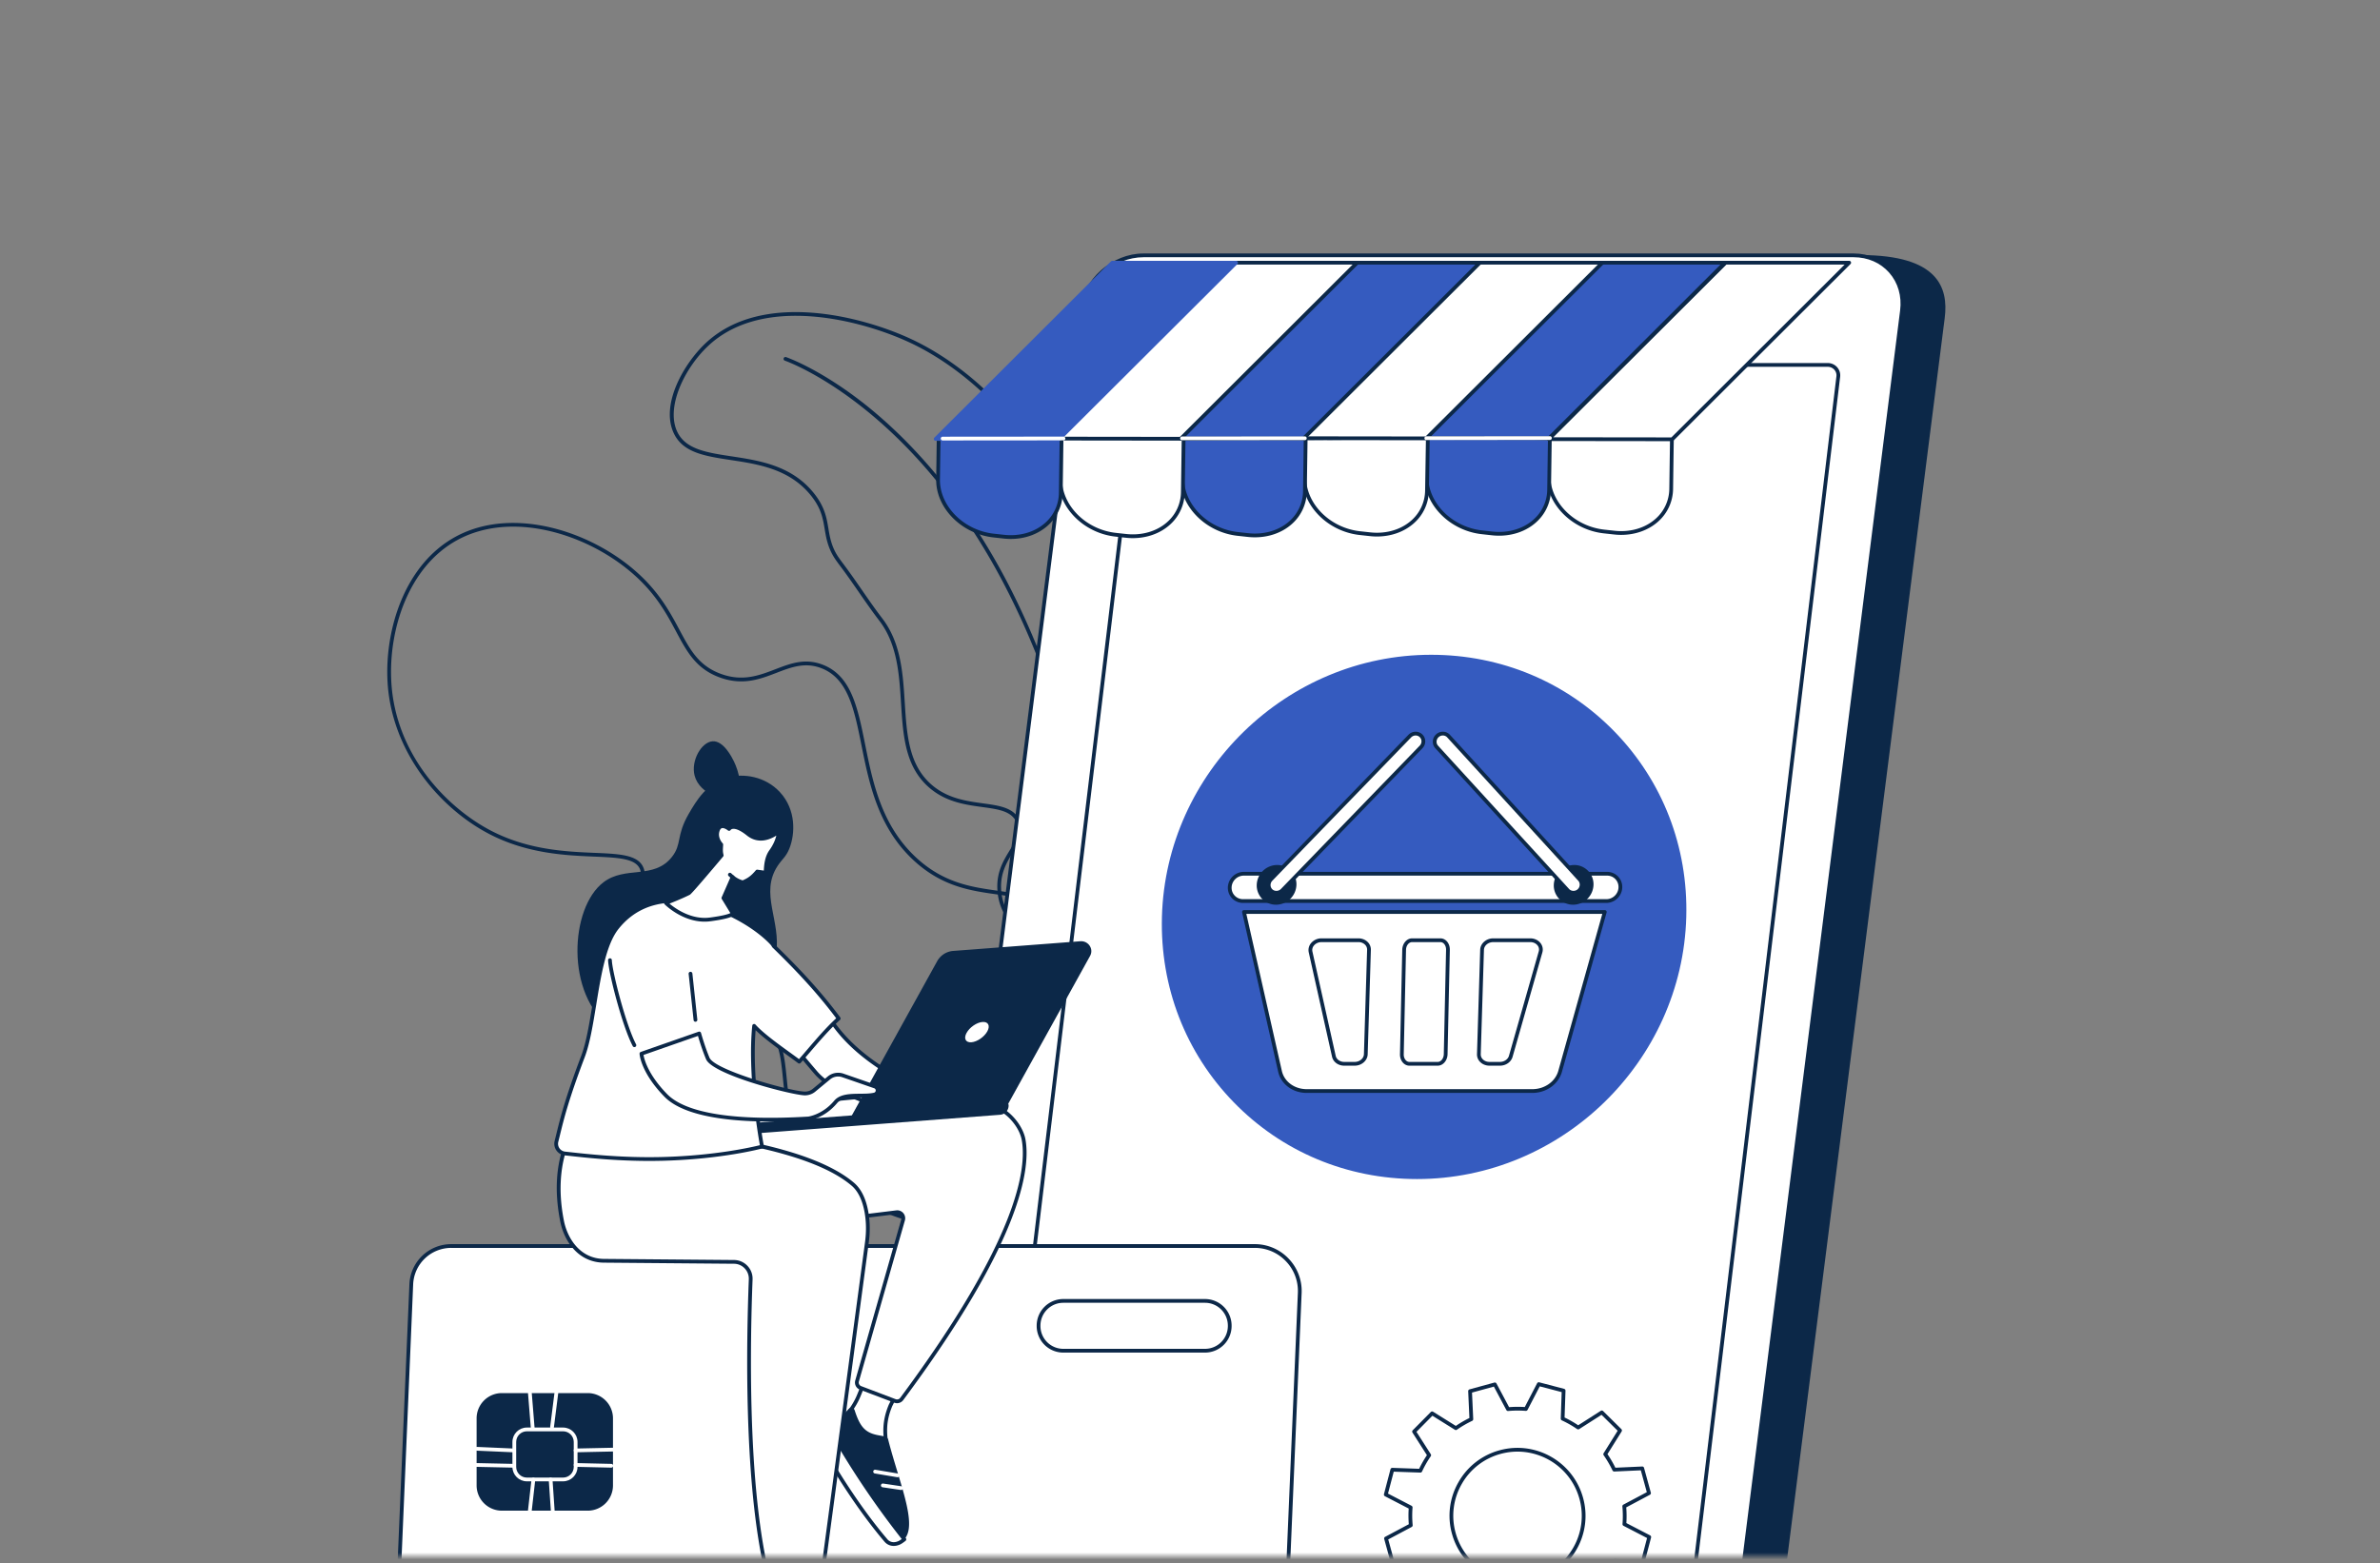 <svg width="338" height="222" fill="none" xmlns="http://www.w3.org/2000/svg"><rect width="100%" height="100%" fill="#808080" stroke="none"/><mask id="a" style="mask-type:alpha" maskUnits="userSpaceOnUse" x="0" y="0" width="338" height="222"><rect x=".5" y=".5" width="336.47" height="220.033" rx="9.5" fill="#F0F4F8" stroke="#D6E3F0"/></mask><g mask="url(#a)"><path d="M113.009 44.854c-4.564 0-9.037 1.114-12.386 4.23-3.447 3.208-6.116 8.82-4.417 12.291 1.201 2.457 4.193 2.91 7.657 3.436 3.971.601 8.471 1.284 11.635 5.129 1.62 1.969 1.888 3.567 2.147 5.112.146.872.297 1.774.7 2.74.382.914.802 1.474 1.438 2.321l.107.143c.868 1.16 1.705 2.369 2.515 3.539.926 1.338 1.883 2.72 2.888 4.03 2.664 3.472 2.937 7.8 3.2 11.986.284 4.511.552 8.772 3.756 11.596 2.264 1.995 4.958 2.366 7.334 2.694 2.435.335 4.537.624 5.333 2.629.626 1.58-.136 2.818-1.019 4.25-.848 1.378-1.812 2.94-1.726 5.192.128 3.292 2.087 5.311 4.799 8.104 1.864 1.918 3.975 4.092 6.15 7.27 2.759 4.03 4.26 7.998 5.332 11.43 4.526-13.244 6.812-24.107 6.794-32.297-.013-6.536-1.506-11.529-4.437-14.84-.232-.262-.509-.556-.83-.897-1.717-1.82-4.592-4.867-6.67-9.75-2.116-4.972-2.076-8.6-2.034-12.441.02-1.88.04-3.822-.218-5.935-1.599-13.084-12.441-23.766-21.839-28.156-3.964-1.852-10.166-3.806-16.209-3.806zm45.427 109.252h-.005a.266.266 0 01-.25-.189c-1.076-3.567-2.57-7.788-5.501-12.07-2.149-3.139-4.245-5.297-6.093-7.199-2.794-2.878-4.814-4.958-4.948-8.456-.093-2.413.915-4.049 1.804-5.491.84-1.365 1.505-2.442.976-3.774-.68-1.716-2.546-1.973-4.909-2.298-2.451-.337-5.229-.719-7.614-2.821-3.37-2.97-3.644-7.338-3.936-11.963-.258-4.106-.525-8.352-3.091-11.695-1.012-1.32-1.974-2.709-2.903-4.052-.807-1.165-1.641-2.37-2.503-3.522l-.107-.142c-.636-.847-1.096-1.46-1.504-2.438-.426-1.02-.582-1.953-.734-2.857-.258-1.543-.503-3.001-2.033-4.86-3.033-3.687-7.426-4.353-11.302-4.94-3.612-.549-6.732-1.021-8.057-3.729-2.017-4.123 1.436-10.035 4.533-12.915 7.992-7.437 22.106-3.826 29.185-.519 9.527 4.45 20.519 15.29 22.144 28.576.261 2.147.241 4.108.219 6.005-.04 3.783-.079 7.357 1.994 12.225 2.04 4.796 4.874 7.799 6.566 9.594.324.344.604.64.841.909 3.021 3.41 4.559 8.522 4.572 15.193.018 8.41-2.367 19.596-7.092 33.248a.265.265 0 01-.252.18z" fill="#0C2848"/><path d="M158.523 151.12a.266.266 0 01-.267-.265c-.225-24.799-6.333-50.648-16.339-69.149-13.215-24.433-30.283-30.422-30.454-30.48a.267.267 0 11.171-.506c.043.015 4.406 1.517 10.346 6.04 5.471 4.168 13.453 11.835 20.406 24.692 4.528 8.37 8.427 18.722 11.275 29.936a166.517 166.517 0 015.129 39.462.267.267 0 01-.265.27h-.002z" fill="#0C2848"/><path d="M106.518 144.998c.699 0 1.391.151 2.092.527 2.488 1.329 2.783 4.295 3.125 7.727.258 2.594.55 5.535 1.83 8.326 3.114 6.79 11.588 11.338 25.187 13.52 12.877-23.41 16.513-38.492 10.81-44.828-2.166-2.406-4.922-2.798-8.111-3.252-3.57-.506-7.615-1.081-11.612-4.74-5.139-4.704-6.395-10.95-7.503-16.46-1.019-5.066-1.899-9.442-5.677-10.907-2.327-.903-4.292-.149-6.373.65-2.366.91-4.813 1.85-8.088.652-3.356-1.227-4.66-3.67-6.17-6.497-1.17-2.188-2.494-4.669-5.02-7.177-6.396-6.353-17.885-10.277-26.039-5.845-7.033 3.82-9.789 12.84-9.4 20.082.564 10.466 7.944 17.946 14.093 21.172 5.306 2.784 10.749 3.014 14.723 3.183 3.686.156 6.35.269 7.041 2.233.622 1.768-.938 3.438-2.744 5.373-2.142 2.293-4.57 4.893-4.328 8.431.293 4.298 4.712 8.95 9.65 10.158 3.377.827 6.03-.245 8.37-1.189 1.477-.597 2.822-1.139 4.144-1.139zm32.377 30.66a.206.206 0 01-.042-.004c-13.895-2.199-22.566-6.86-25.773-13.854-1.317-2.871-1.614-5.859-1.877-8.496-.339-3.415-.608-6.112-2.844-7.309-1.81-.967-3.652-.224-5.785.637-2.415.975-5.152 2.079-8.697 1.212-5.232-1.28-9.743-6.052-10.056-10.64-.257-3.768 2.365-6.576 4.471-8.832 1.688-1.807 3.145-3.368 2.63-4.831-.57-1.623-3.083-1.729-6.56-1.877-4.024-.17-9.536-.404-14.948-3.244-3.69-1.935-7.115-4.954-9.644-8.503-2.85-3.997-4.487-8.532-4.734-13.112-.398-7.41 2.44-16.648 9.678-20.58 8.373-4.55 20.135-.556 26.67 5.935 2.583 2.566 3.928 5.083 5.115 7.304 1.519 2.844 2.718 5.09 5.882 6.248 3.087 1.129 5.439.225 7.713-.648 2.18-.838 4.239-1.628 6.759-.65 4.05 1.57 4.957 6.078 6.007 11.3 1.091 5.43 2.329 11.583 7.34 16.171 3.874 3.547 7.833 4.109 11.326 4.605 3.156.449 6.137.873 8.433 3.423 2.613 2.904 3.375 7.545 2.264 13.796-1.4 7.879-5.805 18.582-13.094 31.811a.27.27 0 01-.234.138z" fill="#0C2848"/><path d="M242.495 248.523H141.657c-4.345 0-7.423-3.501-6.875-7.819l24.83-195.541c.547-4.319 4.514-7.82 8.859-7.82l95.776-1.114c10.993 0 12.485 4.615 11.936 8.934l-24.829 195.541c-.547 4.318-4.514 7.819-8.859 7.819z" fill="#0C2848"/><path d="M236.431 248.523H135.595c-4.346 0-7.424-3.518-6.876-7.858l24.83-196.54c.548-4.34 4.515-7.859 8.86-7.859h100.838c4.345 0 7.423 3.519 6.874 7.859l-24.829 196.54c-.548 4.34-4.515 7.858-8.861 7.858z" fill="#fff"/><path d="M162.403 36.534c-4.208 0-8.065 3.42-8.595 7.625l-24.83 196.539c-.256 2.032.295 3.938 1.554 5.366 1.247 1.413 3.043 2.192 5.057 2.192h100.836c4.209 0 8.066-3.42 8.596-7.625l24.829-196.54c.257-2.03-.295-3.937-1.554-5.365-1.247-1.413-3.042-2.192-5.055-2.192H162.403zm74.022 212.256H135.589c-2.17 0-4.108-.842-5.457-2.374-1.362-1.544-1.959-3.598-1.683-5.785l24.828-196.54c.564-4.46 4.658-8.09 9.126-8.09h100.838c2.169 0 4.106.842 5.456 2.373 1.362 1.544 1.96 3.598 1.684 5.785l-24.83 196.539c-.564 4.462-4.658 8.092-9.126 8.092z" fill="#0C2848"/><path d="M134.46 240.95l23.708-186.157c.126-.995 1.042-1.8 2.046-1.8h101.378c.502 0 1.852-.182 1.852-.182s-.201 1.485-.264 1.982L239.471 240.95c-.126.994-1.041 1.799-2.045 1.799H136.047c-1.003 0-1.714-.805-1.587-1.799z" fill="#fff"/><path d="M139.373 240.066l22.411-186.433c.119-.995.985-1.803 1.933-1.803h95.846a1.491 1.491 0 011.503 1.665 14.91 14.91 0 00-.018.138l-22.41 186.433c-.12.995-.985 1.802-1.933 1.802h-95.831c-.949 0-1.62-.807-1.501-1.802z" fill="#fff"/><path d="M201.246 167.464c-9.945 0-19.19-3.873-26.032-10.903-6.847-7.034-10.469-16.388-10.2-26.337C165.57 109.698 182.721 93 203.247 93c9.943 0 19.189 3.871 26.032 10.902 6.847 7.035 10.469 16.389 10.2 26.337-.557 20.526-17.707 37.225-38.233 37.225z" fill="#355BBF"/><path d="M163.718 52.098c-.816 0-1.565.703-1.669 1.567l-22.41 186.433c-.051.423.061.814.314 1.101.231.259.558.403.922.403h95.83c.816 0 1.565-.703 1.669-1.567l22.427-186.573a1.185 1.185 0 00-.297-.95 1.261 1.261 0 00-.939-.414h-95.847zm72.987 190.037h-95.83a1.74 1.74 0 01-1.321-.582c-.351-.396-.514-.951-.444-1.518l22.41-186.433c.134-1.124 1.12-2.038 2.198-2.038h95.831a1.776 1.776 0 011.355.593c.332.374.488.873.427 1.37l-.017.137-22.41 186.434c-.136 1.124-1.121 2.037-2.199 2.037z" fill="#0C2848"/><path d="M227.908 129.532h-51.244l5.119 22.633c.37 1.638 1.943 2.799 3.791 2.799h32.047c1.848 0 3.484-1.161 3.942-2.799l6.345-22.633z" fill="#fff"/><path d="M176.999 129.799l5.045 22.307c.344 1.526 1.796 2.59 3.53 2.59h32.047c1.74 0 3.256-1.07 3.686-2.602l6.248-22.295h-50.556zm40.622 25.431h-32.047c-1.985 0-3.651-1.236-4.051-3.006l-5.118-22.633a.264.264 0 01.052-.225c.05-.064.127-.1.208-.1h51.243a.266.266 0 01.257.338l-6.345 22.634c-.493 1.761-2.22 2.992-4.199 2.992z" fill="#0C2848"/><path d="M228.129 127.979h-51.601a1.878 1.878 0 01-1.887-1.94 2.005 2.005 0 011.991-1.939h51.603c1.07 0 1.915.869 1.886 1.939a2.004 2.004 0 01-1.992 1.94z" fill="#fff"/><path d="M176.633 124.368c-.925 0-1.699.754-1.724 1.679a1.611 1.611 0 001.62 1.665h51.601c.926 0 1.7-.753 1.725-1.68a1.606 1.606 0 00-1.619-1.664h-51.603zm51.497 3.877h-51.601a2.14 2.14 0 01-2.153-2.213 2.273 2.273 0 012.257-2.198h51.603c.59 0 1.14.23 1.546.648.407.419.623.974.606 1.565a2.273 2.273 0 01-2.258 2.198zm-40.458 5.566c-.428 0-.83.185-1.078.494a.987.987 0 00-.21.841l3.31 14.828c.11.495.616.853 1.203.853h1.494c.703 0 1.291-.494 1.309-1.101l.453-14.829a.976.976 0 00-.283-.709 1.31 1.31 0 00-.942-.377h-5.256zm4.719 17.55h-1.494c-.848 0-1.557-.523-1.724-1.27l-3.31-14.829a1.533 1.533 0 01.315-1.291 1.92 1.92 0 011.494-.694h5.256c.51 0 .992.197 1.324.539a1.5 1.5 0 01.435 1.097l-.453 14.828c-.027.893-.854 1.62-1.843 1.62zm19.669-17.55c-.707 0-1.296.495-1.314 1.102l-.455 14.828a.97.97 0 00.284.707c.234.241.578.379.948.379h1.498c.597 0 1.134-.366 1.277-.868l4.229-14.829a.933.933 0 00-.16-.839c-.226-.301-.613-.48-1.034-.48h-5.273zm.961 17.55h-1.498c-.513 0-.999-.198-1.331-.541a1.487 1.487 0 01-.433-1.094l.453-14.829c.028-.894.856-1.62 1.848-1.62h5.273c.588 0 1.134.26 1.46.693.286.379.376.855.248 1.307l-4.229 14.828c-.211.739-.947 1.256-1.791 1.256zm-12.484-17.55c-.461 0-.846.494-.859 1.1l-.323 14.828c-.009.343.104.659.309.868.099.1.263.22.49.22h4.03c.46 0 .846-.493.859-1.099l.323-14.828c.008-.343-.106-.66-.31-.869a.687.687 0 00-.49-.22h-4.029zm3.647 17.55h-4.03c-.322 0-.631-.135-.871-.381-.305-.311-.473-.767-.462-1.252l.323-14.828c.02-.895.644-1.623 1.393-1.623h4.029c.322 0 .632.136.872.381.304.311.472.768.462 1.253l-.323 14.828c-.021.894-.645 1.622-1.393 1.622z" fill="#0C2848"/><path d="M184.116 125.679a2.913 2.913 0 01-2.895 2.82 2.729 2.729 0 01-2.743-2.82 2.914 2.914 0 012.895-2.819 2.73 2.73 0 012.743 2.819z" fill="#0C2848"/><path d="M181.269 126.808a1.09 1.09 0 01-.764-.308c-.442-.426-.444-1.14-.005-1.593l19.711-20.356c.439-.453 1.153-.475 1.595-.048.443.427.445 1.141.006 1.594l-19.713 20.355a1.15 1.15 0 01-.83.356z" fill="#fff"/><path d="M201.043 104.463a.889.889 0 00-.638.273l-19.713 20.356a.89.89 0 00-.252.632.83.83 0 00.251.585c.325.313.893.293 1.219-.042l19.712-20.356a.887.887 0 00.252-.632.827.827 0 00-.251-.585.834.834 0 00-.58-.231zm-19.772 22.61a1.359 1.359 0 01-1.365-1.34 1.414 1.414 0 01.404-1.013l19.711-20.354c.541-.558 1.425-.584 1.973-.056.26.252.408.593.414.96.006.378-.137.737-.404 1.012l-19.711 20.356a1.433 1.433 0 01-1.022.435zm39.394-1.394a2.73 2.73 0 002.743 2.82 2.914 2.914 0 002.896-2.82 2.73 2.73 0 00-2.743-2.819 2.914 2.914 0 00-2.896 2.819z" fill="#0C2848"/><path d="M223.456 126.808c.278 0 .558-.102.782-.308.465-.426.506-1.14.091-1.593l-18.61-20.356c-.414-.453-1.127-.475-1.592-.048-.465.427-.505 1.141-.091 1.594l18.609 20.355c.215.237.511.356.811.356z" fill="#fff"/><path d="M204.908 104.463a.882.882 0 00-.599.236c-.356.327-.39.873-.076 1.217l18.61 20.356c.305.333.871.348 1.216.032.355-.328.39-.874.074-1.218l-18.61-20.356a.82.82 0 00-.576-.266l-.039-.001zm18.549 22.61c-.384 0-.752-.161-1.008-.441l-18.609-20.355c-.514-.561-.465-1.446.108-1.971a1.408 1.408 0 011.022-.376c.366.017.703.173.948.44l18.609 20.356c.513.562.465 1.445-.107 1.97a1.418 1.418 0 01-.963.377z" fill="#0C2848"/><path d="M211.56 46.262c-1.627 0-2.781-1.318-2.575-2.944.205-1.626 1.69-2.944 3.319-2.944 1.627 0 2.78 1.318 2.575 2.944-.205 1.626-1.691 2.944-3.319 2.944zm16.231 29.226l1.46.161c4.409.486 8.03-2.296 8.085-6.212l.103-7.304-17.455-.128-.077 5.513c-.056 3.917 3.474 7.485 7.884 7.97z" fill="#fff"/><path d="M220.25 62.274l-.075 5.248c-.054 3.776 3.377 7.23 7.647 7.701l1.46.16c2.215.245 4.333-.365 5.815-1.674a5.748 5.748 0 001.973-4.276l.1-7.036-16.92-.123zm9.984 13.697c-.334 0-.671-.02-1.011-.057l-1.46-.16c-4.535-.5-8.179-4.196-8.122-8.24l.078-5.512a.268.268 0 01.267-.263h.002l17.454.127c.072.001.139.03.19.08a.27.27 0 01.075.191l-.103 7.303a6.284 6.284 0 01-2.154 4.67c-1.364 1.204-3.225 1.86-5.216 1.86z" fill="#0C2848"/><path d="M210.455 75.603l1.46.161c4.409.486 8.03-2.295 8.085-6.212l.103-7.303-17.486-.406-.046 5.79c-.056 3.917 3.474 7.486 7.884 7.97z" fill="#355BBF"/><path d="M210.486 75.338l1.46.161c2.214.244 4.333-.366 5.815-1.675a5.748 5.748 0 001.973-4.276l.1-7.039-16.95-.394-.045 5.52c-.054 3.778 3.377 7.234 7.647 7.703zm2.412.748c-.334 0-.671-.018-1.011-.055l-1.46-.161c-4.535-.5-8.178-4.197-8.122-8.24l.047-5.79c0-.071.03-.14.082-.189a.254.254 0 01.192-.076l17.485.406a.267.267 0 01.26.271l-.103 7.303a6.28 6.28 0 01-2.154 4.668c-1.364 1.207-3.225 1.863-5.216 1.863z" fill="#0C2848"/><path d="M193.12 75.72l1.461.16c4.408.486 8.029-2.296 8.084-6.213l.121-7.553-17.473.123-.078 5.511c-.055 3.917 3.475 7.486 7.885 7.972z" fill="#fff"/><path d="M185.57 62.502l-.074 5.25c-.054 3.778 3.376 7.232 7.646 7.702l1.46.16c2.214.244 4.334-.366 5.816-1.675a5.747 5.747 0 001.972-4.275l.118-7.28-16.938.118zm9.984 13.7c-.334 0-.671-.019-1.01-.056l-1.461-.16c-4.535-.5-8.179-4.197-8.121-8.241l.078-5.512a.267.267 0 01.265-.264l17.472-.121h.002a.268.268 0 01.267.271l-.122 7.553a6.278 6.278 0 01-2.154 4.668c-1.364 1.205-3.225 1.861-5.216 1.861z" fill="#0C2848"/><path d="M175.784 75.835l1.461.16c4.408.486 8.028-2.296 8.084-6.213l.108-7.699-17.46.269-.078 5.512c-.055 3.916 3.475 7.485 7.885 7.971z" fill="#355BBF"/><path d="M168.234 62.615l-.074 5.252c-.054 3.778 3.376 7.233 7.646 7.703l1.46.16c2.214.243 4.334-.366 5.816-1.674a5.75 5.75 0 001.972-4.277l.105-7.425-16.925.26zm9.984 13.701c-.334 0-.671-.018-1.01-.055l-1.461-.16c-4.535-.5-8.179-4.197-8.121-8.241l.078-5.512a.267.267 0 01.262-.264l17.46-.268a.286.286 0 01.192.078c.052.051.08.12.08.193l-.11 7.699a6.278 6.278 0 01-2.154 4.67c-1.364 1.205-3.225 1.86-5.216 1.86z" fill="#0C2848"/><path d="M158.441 75.95l1.459.161c4.41.485 8.029-2.297 8.085-6.213l.111-7.845-17.454-.197-.087 6.123c-.055 3.917 3.476 7.485 7.886 7.971z" fill="#fff"/><path d="M150.907 62.126l-.083 5.856c-.054 3.778 3.377 7.233 7.646 7.703l1.461.16c2.214.244 4.333-.366 5.815-1.676a5.749 5.749 0 001.973-4.274l.106-7.58-16.918-.189zm9.975 14.307c-.333 0-.671-.02-1.01-.057l-1.461-.16c-4.534-.5-8.179-4.196-8.121-8.241l.086-6.122a.268.268 0 01.268-.263h.002l17.453.195a.269.269 0 01.264.272l-.11 7.845a6.285 6.285 0 01-2.154 4.668c-1.365 1.206-3.226 1.861-5.217 1.863z" fill="#0C2848"/><path d="M141.103 76.065l1.46.161c4.41.486 8.03-2.296 8.085-6.212l.11-7.749-17.454-.128-.085 5.958c-.055 3.915 3.475 7.484 7.884 7.97z" fill="#355BBF"/><path d="M133.568 62.406l-.08 5.691c-.054 3.778 3.377 7.233 7.646 7.703l1.461.161c2.214.242 4.333-.367 5.815-1.675a5.754 5.754 0 001.973-4.276l.105-7.48-16.92-.124zm9.978 14.142c-.333 0-.671-.02-1.01-.056l-1.461-.161c-4.534-.5-8.178-4.196-8.121-8.24l.084-5.957a.266.266 0 01.267-.263h.002l17.454.127a.268.268 0 01.265.271l-.109 7.748a6.283 6.283 0 01-2.154 4.669c-1.365 1.205-3.226 1.862-5.217 1.862z" fill="#0C2848"/><path d="M262.615 37.31l-25.139 25.084-17.531-.021 25.119-25.063h17.551z" fill="#fff"/><path d="M220.592 62.107l16.775.02 24.603-24.55h-16.796l-24.582 24.53zm16.884.554l-17.53-.022a.266.266 0 01-.188-.454l25.117-25.064a.267.267 0 01.188-.078h17.553c.108 0 .205.065.246.165.042.1.019.215-.058.291l-25.139 25.084a.265.265 0 01-.189.078z" fill="#0C2848"/><path d="M244.983 37.31l-24.977 24.924-17.529-.021 24.957-24.903h17.549z" fill="#355BBF"/><path d="M203.122 61.948l16.775.02 24.441-24.391h-16.793l-24.423 24.37zm16.885.554l-17.53-.022a.267.267 0 01-.188-.456l24.958-24.902a.261.261 0 01.188-.078h17.549a.266.266 0 01.188.456l-24.977 24.924a.266.266 0 01-.188.078z" fill="#0C2848"/><path d="M202.744 62.08l-.182.183-17.531-.022 24.985-24.931h17.552l-24.824 24.77z" fill="#fff"/><path d="M185.677 61.975l16.775.02.104-.105 24.366-24.313h-16.795l-24.45 24.398zm16.885.554h-.001l-17.529-.021a.264.264 0 01-.246-.166.27.27 0 01.057-.29l24.985-24.93a.267.267 0 01.189-.078h17.551c.108 0 .205.065.247.164.041.1.018.215-.059.292l-25.005 24.95a.267.267 0 01-.189.078z" fill="#0C2848"/><path d="M210.167 37.31l-25.044 24.98-17.529-.022 25.013-24.958h17.56z" fill="#355BBF"/><path d="M168.24 62.002l16.775.02 24.51-24.446h-16.806L168.24 62.002zm16.885.555h-.001l-17.53-.022a.266.266 0 01-.246-.164.27.27 0 01.058-.292l25.013-24.958a.265.265 0 01.189-.078h17.561a.267.267 0 01.188.456l-25.044 24.98a.263.263 0 01-.188.078z" fill="#0C2848"/><path d="M192.74 37.31l-25.062 25.008-17.53-.021 25.041-24.987h17.551z" fill="#fff"/><path d="M150.794 62.03l16.775.02 24.527-24.474h-16.795L150.794 62.03zm16.886.554h-.002l-17.529-.022a.266.266 0 01-.246-.164.271.271 0 01.057-.292l25.042-24.985a.263.263 0 01.188-.078h17.552c.108 0 .205.065.246.165.042.1.019.214-.058.291l-25.062 25.007a.265.265 0 01-.188.078z" fill="#0C2848"/><path d="M175.545 37.31l-25.133 25.055-17.529-.02 25.088-25.035h17.574z" fill="#355BBF"/><path d="M133.529 62.078l16.774.02 24.598-24.521h-16.818l-24.554 24.501zm16.885.555l-17.53-.022a.267.267 0 01-.188-.456l25.088-25.033a.263.263 0 01.188-.078h17.574a.27.27 0 01.248.164.27.27 0 01-.059.292l-25.133 25.055a.263.263 0 01-.188.078z" fill="#355BBF"/><path d="M133.876 62.56a.267.267 0 010-.534l17.156-.015a.267.267 0 110 .534l-17.156.015zm34.017-.03a.268.268 0 110-.534l17.414-.014a.267.267 0 11.001.534l-17.415.014zm34.671-.027a.267.267 0 01-.001-.534l17.537-.015h.001a.267.267 0 110 .533l-17.537.016zm15.428 161.84c-5.001 1.368-10.163-1.573-11.532-6.571-1.369-4.997 1.574-10.157 6.573-11.526 5.001-1.368 10.163 1.574 11.532 6.571 1.37 4.998-1.574 10.158-6.573 11.526zm16.194-12.27l-.963-3.515-3.978.181a15.048 15.048 0 00-1.278-2.195l2.106-3.372-2.593-2.563-3.355 2.146a15.323 15.323 0 00-2.204-1.257l.138-3.978-3.527-.924-1.831 3.53a15.091 15.091 0 00-2.541.018l-1.871-3.514-3.516.962.18 3.977c-.774.369-1.508.795-2.194 1.277l-3.375-2.105-2.563 2.591 2.146 3.354a15.367 15.367 0 00-1.257 2.203l-3.98-.137-.925 3.525 3.531 1.83c-.066.836-.059 1.685.018 2.539l-3.515 1.87.963 3.514 3.978-.18a14.99 14.99 0 001.279 2.194l-2.107 3.372 2.593 2.563 3.355-2.144a15.24 15.24 0 002.205 1.255l-.138 3.979 3.526.924 1.832-3.529c.836.065 1.686.059 2.54-.018l1.871 3.514 3.516-.964-.18-3.976a15.048 15.048 0 002.195-1.278l3.374 2.106 2.563-2.592-2.145-3.354c.478-.698.898-1.435 1.256-2.203l3.98.138.926-3.525-3.532-1.829c.066-.837.059-1.686-.018-2.539l3.515-1.871z" fill="#fff"/><path d="M215.511 206.179c-.795 0-1.603.105-2.406.325a9.059 9.059 0 00-5.514 4.277 9.044 9.044 0 00-.872 6.921c1.327 4.847 6.354 7.713 11.203 6.383a9.052 9.052 0 005.514-4.276 9.054 9.054 0 00.874-6.921c-1.109-4.045-4.792-6.709-8.799-6.709zm.005 18.765c-4.241 0-8.14-2.82-9.312-7.101a9.574 9.574 0 01.924-7.326 9.582 9.582 0 015.837-4.528c5.133-1.405 10.453 1.626 11.859 6.757a9.577 9.577 0 01-.925 7.327 9.59 9.59 0 01-5.835 4.528 9.68 9.68 0 01-2.548.343zm-6.274 7.921l3.114.816 1.732-3.34a.274.274 0 01.258-.143c.817.063 1.657.057 2.496-.018a.265.265 0 01.259.14l1.771 3.325 3.105-.849-.172-3.763a.267.267 0 01.153-.254 14.792 14.792 0 002.156-1.255.268.268 0 01.295-.008l3.193 1.993 2.264-2.288-2.031-3.174a.263.263 0 01.005-.294c.469-.686.884-1.413 1.234-2.165a.265.265 0 01.252-.155l3.766.13.818-3.112-3.342-1.732a.265.265 0 01-.144-.258c.064-.816.058-1.654-.018-2.493a.268.268 0 01.14-.261l3.328-1.768-.851-3.105-3.765.172a.27.27 0 01-.253-.153 15.09 15.09 0 00-1.255-2.155.265.265 0 01-.008-.294l1.993-3.192-2.29-2.262-3.175 2.029a.266.266 0 01-.295-.004 14.993 14.993 0 00-2.165-1.234.27.27 0 01-.155-.251l.13-3.765-3.114-.816-1.732 3.339a.268.268 0 01-.258.144 14.983 14.983 0 00-2.496.017.265.265 0 01-.259-.139l-1.77-3.327-3.106.851.171 3.763a.268.268 0 01-.151.254c-.76.361-1.486.783-2.157 1.254a.268.268 0 01-.295.008l-3.193-1.992-2.263 2.287 2.031 3.174a.268.268 0 01-.005.295 15.034 15.034 0 00-1.234 2.165.26.26 0 01-.252.154l-3.767-.13-.816 3.113 3.341 1.73a.27.27 0 01.144.258c-.065.816-.059 1.655.018 2.495a.267.267 0 01-.141.259l-3.327 1.77.85 3.104 3.765-.171a.262.262 0 01.253.151 14.85 14.85 0 001.256 2.156.266.266 0 01.008.295l-1.994 3.191 2.29 2.263 3.175-2.031a.27.27 0 01.295.005c.684.469 1.413.885 2.165 1.235a.266.266 0 01.155.251l-.13 3.765zm3.252 1.395a.269.269 0 01-.067-.009l-3.527-.924a.265.265 0 01-.199-.267l.131-3.803c-.668-.32-1.318-.69-1.936-1.103l-3.207 2.051a.268.268 0 01-.331-.036l-2.592-2.562a.267.267 0 01-.039-.331l2.013-3.223a15.602 15.602 0 01-1.122-1.928l-3.803.172a.26.26 0 01-.269-.196l-.964-3.514a.268.268 0 01.132-.306l3.36-1.788a15.529 15.529 0 01-.015-2.23l-3.376-1.748a.268.268 0 01-.135-.305l.924-3.526a.27.27 0 01.267-.199l3.805.132c.321-.67.692-1.319 1.104-1.934l-2.052-3.207a.268.268 0 01.036-.331l2.564-2.591a.266.266 0 01.331-.039l3.225 2.012a15.354 15.354 0 011.928-1.122l-.172-3.8a.267.267 0 01.196-.27l3.517-.963a.269.269 0 01.306.132l1.788 3.359a15.543 15.543 0 012.231-.017l1.749-3.373a.27.27 0 01.305-.136l3.527.924a.267.267 0 01.199.268l-.131 3.804c.669.319 1.318.69 1.936 1.103l3.207-2.051a.268.268 0 01.332.035l2.592 2.563a.268.268 0 01.038.331l-2.012 3.223c.415.605.792 1.253 1.122 1.928l3.802-.173a.26.26 0 01.269.195l.964 3.515a.269.269 0 01-.132.307l-3.36 1.787c.059.749.065 1.498.017 2.231l3.374 1.748a.27.27 0 01.136.305l-.924 3.525c-.033.121-.148.217-.268.199l-3.805-.131a15.662 15.662 0 01-1.104 1.934l2.052 3.206a.266.266 0 01-.036.332l-2.563 2.591a.268.268 0 01-.332.038l-3.225-2.012a15.27 15.27 0 01-1.927 1.122l.172 3.8a.267.267 0 01-.196.27l-3.516.963a.27.27 0 01-.308-.132l-1.788-3.359c-.748.06-1.498.065-2.23.017l-1.75 3.373a.268.268 0 01-.238.144z" fill="#0C2848"/><path d="M175.413 255.333H62.008a6.407 6.407 0 01-6.4-6.678l2.807-66.23a5.689 5.689 0 015.684-5.448h114.093a6.406 6.406 0 016.401 6.676l-2.779 65.544a6.407 6.407 0 01-6.401 6.136z" fill="#fff"/><path d="M64.093 177.243a5.41 5.41 0 00-5.418 5.193l-2.807 66.23a6.085 6.085 0 001.701 4.508 6.085 6.085 0 004.432 1.892h113.406c3.3 0 5.994-2.583 6.134-5.879l2.778-65.544a6.088 6.088 0 00-1.702-4.509 6.085 6.085 0 00-4.431-1.891H64.093zM175.407 255.6H62.001a6.614 6.614 0 01-4.817-2.056 6.617 6.617 0 01-1.85-4.9l2.808-66.23a5.943 5.943 0 015.95-5.705h114.094a6.62 6.62 0 014.818 2.056 6.622 6.622 0 011.849 4.901l-2.779 65.544a6.658 6.658 0 01-6.667 6.39z" fill="#0C2848"/><path d="M151.002 185.039a3.245 3.245 0 00-3.241 3.241v.059a3.244 3.244 0 003.241 3.24h20.133a3.245 3.245 0 003.242-3.24v-.059a3.246 3.246 0 00-3.242-3.241h-20.133zm20.133 7.074h-20.133a3.778 3.778 0 01-3.775-3.774v-.059a3.78 3.78 0 013.775-3.775h20.133a3.78 3.78 0 013.774 3.775v.059a3.778 3.778 0 01-3.774 3.774zm-87.67 22.453H71.276a3.59 3.59 0 01-3.59-3.59v-9.521a3.59 3.59 0 013.59-3.59h12.188a3.59 3.59 0 013.59 3.59v9.521a3.59 3.59 0 01-3.59 3.59z" fill="#0C2848"/><path d="M74.823 203.293c-.836 0-1.516.679-1.516 1.515v3.543c0 .835.68 1.515 1.516 1.515h5.144c.835 0 1.515-.68 1.515-1.515v-3.543c0-.836-.68-1.515-1.516-1.515h-5.143zm5.144 7.106h-5.144c-1.13 0-2.05-.919-2.05-2.048v-3.543c0-1.13.92-2.049 2.05-2.049h5.144c1.13 0 2.049.919 2.049 2.049v3.543c0 1.129-.92 2.048-2.05 2.048z" fill="#fff"/><path d="M72.91 206.273h-.012l-5.182-.229a.267.267 0 01-.255-.278.273.273 0 01.279-.256l5.181.229a.269.269 0 01.255.28.266.266 0 01-.266.254zm0 2.18h-.006l-5.385-.115a.266.266 0 01-.261-.272.27.27 0 01.273-.262l5.384.115a.267.267 0 01-.005.534zm8.841-2.18a.267.267 0 01-.005-.534l5.385-.114c.147.005.269.114.272.261a.268.268 0 01-.261.273l-5.385.114h-.006zm5.08 2.18h-.006l-5.08-.115a.267.267 0 01-.26-.272c.003-.148.125-.257.272-.262l5.08.115a.268.268 0 01-.006.534zm-11.181-5.391a.266.266 0 01-.266-.244l-.407-5.046a.266.266 0 11.532-.042l.407 5.044a.267.267 0 01-.245.288h-.021zm2.75-.114a.268.268 0 01-.265-.301l.61-4.816a.267.267 0 01.53.068l-.61 4.815a.267.267 0 01-.265.234zm-3.156 11.926l-.03-.002a.267.267 0 01-.236-.296l.508-4.471a.267.267 0 01.53.06l-.507 4.473a.267.267 0 01-.265.236zm3.257 0a.267.267 0 01-.266-.248l-.305-4.473a.266.266 0 01.248-.284.269.269 0 01.285.248l.305 4.471a.267.267 0 01-.267.286z" fill="#fff"/><path d="M110.766 112.514c-2.075-2.245-5.16-2.718-7.479-2.084-2.934.802-4.414 3.34-5.457 5.13-1.845 3.166-.954 4.312-2.404 6.15-2.568 3.257-6.593 1.222-9.723 3.6-4.774 3.629-5.422 15.942 1.037 20.63 4.308 3.128 10.168 1.319 11.763.827 4.838-1.493 10.859-5.661 11.723-11.31.714-4.671-2.364-8.558.212-12.474.656-.997 1.199-1.267 1.687-2.514.791-2.025.969-5.435-1.359-7.955z" fill="#0C2848"/><path d="M104.516 113.069c1.102-.894.405-3.532-.301-4.955-.264-.534-1.448-2.92-3.004-2.827-1.598.094-3.128 2.778-2.558 4.903.713 2.658 4.571 3.926 5.863 2.879z" fill="#0C2848"/><path d="M126.402 207.174c-1.004-3.315-.834-5.406.077-7.585l1.534-3.052-4.613-1.85-1.413 3.474a9.79 9.79 0 01-1.943 3.022l-.763.809 7.121 5.182z" fill="#fff"/><path d="M119.685 201.954l6.25 4.549c-.733-2.761-.636-4.781.299-7.016l1.412-2.809-4.097-1.644-1.314 3.228a9.997 9.997 0 01-1.996 3.105l-.554.587zm6.718 5.486a.266.266 0 01-.157-.05l-7.12-5.182a.27.27 0 01-.038-.399l.763-.809a9.48 9.48 0 001.89-2.94l1.414-3.474a.264.264 0 01.346-.146l4.613 1.85a.268.268 0 01.139.367l-1.534 3.052c-.797 1.907-1.116 3.902-.06 7.387a.268.268 0 01-.256.344z" fill="#0C2848"/><path d="M121.375 200.297c-.114-.36-.587-.448-.846-.173-.729.776-2.007 2.075-2.977 2.745a2.166 2.166 0 00-.673 2.795c1.447 2.728 5.11 8.647 8.971 13.165.264.31.921.723 1.866.298 3.175-1.428.157-7.88-1.565-14.599a.7.7 0 00-.549-.516l-.958-.177c-1.773-.352-2.517-1.186-3.269-3.538z" fill="#0C2848"/><path d="M117.77 202.722l-.218.147a2.166 2.166 0 00-.673 2.795c1.447 2.728 5.11 8.647 8.971 13.165.264.31.921.723 1.866.298.29-.131.727-.486.727-.486l-.259-.331a121.71 121.71 0 01-10.012-14.885l-.402-.703z" fill="#fff"/><path d="M117.676 203.104a1.897 1.897 0 00-.568 2.434c1.496 2.82 5.111 8.639 8.939 13.117.095.112.619.648 1.554.228.131-.059.313-.182.46-.29l-.093-.118a122.391 122.391 0 01-10.034-14.917l-.258-.454zm9.252 16.469a1.692 1.692 0 01-1.287-.571c-3.856-4.511-7.497-10.373-9.004-13.213a2.43 2.43 0 01.758-3.139l.219-.15a.268.268 0 01.382.088l.401.705a121.946 121.946 0 009.991 14.852l.259.33a.267.267 0 01-.041.372c-.048.039-.474.382-.786.523-.32.143-.62.203-.892.203z" fill="#0C2848"/><path d="M127.463 209.817c-.015 0-.029 0-.044-.003l-3.181-.533a.267.267 0 11.089-.527l3.18.534a.266.266 0 01-.044.529zm.512 1.812l-.039-.002-2.599-.386a.267.267 0 01-.225-.303.269.269 0 01.304-.225l2.598.386a.266.266 0 01.225.302.267.267 0 01-.264.228zm-18.106 7.72l.627 2.981c.839 4.339-2.332 6.558-2.332 6.558l9.375 1.141s-2.047-1.244-1.63-7.271l.536-5.042-6.576 1.633z" fill="#fff"/><path d="M108.795 228.696l8.039.979c-.616-.852-1.475-2.808-1.19-6.936l.497-4.673-5.957 1.48.575 2.729c.656 3.397-1.082 5.568-1.964 6.421zm8.746 1.601a.184.184 0 01-.033-.003l-9.375-1.141a.267.267 0 01-.121-.483c.123-.087 3.017-2.181 2.223-6.29l-.626-2.976a.267.267 0 01.196-.314l6.577-1.633a.27.27 0 01.24.057.27.27 0 01.09.23l-.536 5.042c-.4 5.789 1.484 7.003 1.503 7.015a.267.267 0 01-.138.496z" fill="#0C2848"/><path d="M100.418 159.059s32.015-7.021 41.772-1.462c1.47.837 2.865 2.592 3.172 4.256.937 5.065-1.884 16.103-17.308 36.852a.817.817 0 01-.946.277l-4.894-1.856a.816.816 0 01-.495-.988l6.532-22.866a.864.864 0 00-.937-1.095l-30.51 3.75 3.614-16.868z" fill="#fff"/><path d="M127.422 171.903a1.13 1.13 0 011.087 1.443l-6.532 22.866a.547.547 0 00.333.666l4.894 1.855c.229.086.491.01.637-.187 16.748-22.53 18.002-32.629 17.26-36.645-.28-1.515-1.559-3.228-3.041-4.072-9.197-5.24-38.9.92-41.416 1.455l-3.499 16.332 30.138-3.704c.047-.005.093-.009.139-.009zm-.026 27.399c-.128 0-.257-.023-.382-.07l-4.893-1.856a1.078 1.078 0 01-.658-1.311l6.533-22.866a.589.589 0 00-.121-.553.589.589 0 00-.527-.204l-30.51 3.749a.264.264 0 01-.229-.084.268.268 0 01-.064-.236l3.613-16.866a.266.266 0 01.204-.206c1.311-.288 32.227-6.979 41.962-1.434 1.607.916 2.995 2.783 3.302 4.439.759 4.101-.487 14.368-17.356 37.061a1.09 1.09 0 01-.874.437z" fill="#0C2848"/><path d="M121.131 168.212c-9.328-7.977-39.344-8.228-39.344-8.228s-3.749 4.47-1.96 13.462c.59 2.965 2.688 5.627 6.001 5.627l18.415.155a2.392 2.392 0 012.369 2.484c-.343 8.901-.648 27.304 1.897 39.844.103.509.486.914.987 1.049 1.176.319 3.481.835 5.98.801a1.574 1.574 0 001.534-1.37l6.108-45.602c.184-1.375.188-2.772-.042-4.139-.245-1.461-.785-3.091-1.945-4.083z" fill="#fff"/><path d="M81.916 160.254c-.511.696-3.427 5.106-1.828 13.141.497 2.496 2.298 5.411 5.74 5.411l18.416.156c.725.006 1.4.298 1.9.823.501.524.761 1.213.733 1.938-.368 9.561-.611 27.445 1.892 39.781a1.1 1.1 0 00.795.844c1.144.31 3.439.83 5.907.792a1.316 1.316 0 001.274-1.138l6.107-45.604c.188-1.41.175-2.775-.04-4.058-.304-1.811-.929-3.132-1.856-3.925-8.834-7.554-36.858-8.129-39.04-8.161zm33.324 63.421c-2.448 0-4.682-.504-5.815-.813a1.627 1.627 0 01-1.179-1.252c-2.515-12.39-2.271-30.322-1.902-39.908a2.11 2.11 0 00-.586-1.549 2.103 2.103 0 00-1.519-.657l-18.414-.156c-3.762 0-5.724-3.147-6.26-5.841-1.794-9.014 1.86-13.5 2.016-13.686.051-.061.126-.105.207-.096 1.23.011 30.22.343 39.515 8.292 1.025.877 1.71 2.304 2.035 4.242.224 1.336.239 2.755.043 4.218l-6.107 45.604a1.853 1.853 0 01-1.796 1.601l-.238.001z" fill="#0C2848"/><path d="M114.232 139.651l3.021 4.002c2.397 4.313 6.251 7.171 10.519 9.645l1.73 1.003c1.109.642 2.4.899 3.67.729l.194-.026a7.994 7.994 0 015.533 1.301l-4.302 1.647c-2.623 1.006-5.542.964-8.114-.166-2.463-1.084-8.013-2.41-10.631-5.458-5.486-6.388-5.961-7.808-5.961-7.808l4.341-4.869z" fill="#fff"/><path d="M110.199 144.568c.239.474 1.334 2.328 5.848 7.586 1.952 2.272 5.638 3.589 8.33 4.55.866.31 1.615.576 2.207.836 2.502 1.101 5.312 1.16 7.91.164l3.803-1.458a7.715 7.715 0 00-4.902-.977l-.194.025a6.08 6.08 0 01-3.84-.763l-1.73-1.003c-3.79-2.196-8.014-5.07-10.609-9.729l-2.813-3.728-4.01 4.497zm20.515 14.376c-1.485 0-2.959-.306-4.345-.915-.575-.252-1.315-.516-2.172-.823-2.747-.981-6.51-2.325-8.555-4.704-5.457-6.354-5.991-7.838-6.011-7.898a.267.267 0 01.054-.262l4.342-4.869a.264.264 0 01.21-.089.27.27 0 01.202.106l3.02 4.002c.008.01.014.02.02.031 2.532 4.554 6.688 7.38 10.42 9.543l1.73 1.003a5.545 5.545 0 003.501.696l.194-.025a8.238 8.238 0 015.717 1.344.266.266 0 01-.054.469l-4.301 1.649a11.106 11.106 0 01-3.972.742z" fill="#0C2848"/><path d="M143.114 156.903l-22.231 1.695 12.214-22.079a2.845 2.845 0 012.28-1.455l18.041-1.374c1.146-.087 1.936 1.088 1.396 2.075l-11.7 21.138z" fill="#0C2848"/><path d="M140.219 146.484c-.436.795-1.45 1.491-2.264 1.554-.815.062-1.122-.533-.687-1.33.436-.797 1.449-1.493 2.263-1.554.815-.062 1.124.533.688 1.33z" fill="#fff"/><path d="M142.03 158.335l-34.873 2.658a1.307 1.307 0 01-1.403-1.206l-.059-.197 37.482-2.856.059.197a1.31 1.31 0 01-1.206 1.404z" fill="#0C2848"/><path d="M109.881 134.364a1.55 1.55 0 00-.251-.372c-3.789-4.092-15.753-10.087-22.002-2.205-2.994 3.777-3.02 13.499-4.825 18.26-2.6 6.858-3.093 9.367-3.769 12.068a1.39 1.39 0 001.2 1.718c2.576.281 7.832.926 13.894.767 8.564-.224 14.104-1.749 14.104-1.749s-1.872-9.693-1.127-17.14c1.488 1.657 4.956 3.961 6.411 5.082 1.601-1.802 3.538-4.264 5.606-6.132-2.673-3.583-5.577-6.738-9.241-10.297z" fill="#fff"/><path d="M95.857 128.199c-.167 0-.334.004-.501.01-3.12.12-5.651 1.38-7.526 3.744-1.763 2.225-2.477 6.59-3.166 10.812-.46 2.809-.893 5.464-1.618 7.376-2.295 6.054-2.95 8.738-3.53 11.105-.076.313-.152.622-.23.934a1.12 1.12 0 00.97 1.388l.564.063c2.679.296 7.665.852 13.294.702 7.456-.195 12.658-1.394 13.803-1.679-.283-1.564-1.759-10.229-1.084-16.971a.266.266 0 01.464-.151c1.086 1.211 3.299 2.809 4.915 3.976.484.35.913.66 1.261.923.372-.424.761-.878 1.17-1.356 1.242-1.452 2.644-3.093 4.113-4.448-2.459-3.274-5.184-6.3-9.068-10.071a.286.286 0 01-.052-.073 1.315 1.315 0 00-.21-.31c-2.343-2.531-8.029-5.974-13.569-5.974zm-3.642 36.692c-4.867 0-9.07-.466-11.453-.73l-.564-.062a1.665 1.665 0 01-1.183-.702 1.653 1.653 0 01-.247-1.347c.078-.311.153-.618.23-.93.582-2.383 1.243-5.083 3.549-11.168.706-1.863 1.135-4.491 1.59-7.272.7-4.29 1.425-8.725 3.275-11.058 1.976-2.493 4.641-3.82 7.923-3.946 5.871-.221 12 3.453 14.483 6.135.105.114.195.242.274.392 3.964 3.853 6.728 6.935 9.237 10.298a.268.268 0 01-.035.358c-1.509 1.363-2.963 3.064-4.246 4.564-.47.549-.915 1.069-1.34 1.546a.266.266 0 01-.362.035c-.371-.285-.869-.645-1.447-1.063-1.454-1.05-3.387-2.447-4.588-3.624-.585 7.241 1.157 16.388 1.176 16.483a.266.266 0 01-.192.307c-.055.016-5.669 1.538-14.167 1.76a77.42 77.42 0 01-1.913.024z" fill="#0C2848"/><path d="M98.766 145.122a.267.267 0 01-.265-.239l-.703-6.559a.268.268 0 01.237-.294.268.268 0 01.294.238l.703 6.558a.267.267 0 01-.237.294l-.029.002zm-8.67 3.602a.267.267 0 01-.237-.143c-1.528-2.919-3.46-10.56-3.5-12.195a.266.266 0 01.26-.273c.15-.011.27.113.274.26.038 1.557 1.973 9.161 3.44 11.961a.267.267 0 01-.237.39z" fill="#0C2848"/><path d="M124.233 154.315l-4.539-1.57a2.043 2.043 0 00-1.972.357l-2.107 1.741a2.038 2.038 0 01-1.436.462c-2.271-.15-12.852-3.042-13.662-4.965-.682-1.616-1.216-3.55-1.216-3.55l-8.207 2.869s.133 2.535 3.47 5.937c2.84 2.897 10.165 3.872 20.239 3.263 0 0 2.106-.239 3.871-2.346 1.128-1.346 3.876-.653 5.505-1.052.579-.142.616-.951.054-1.146z" fill="#fff"/><path d="M91.388 149.839c.112.644.673 2.823 3.367 5.57 2.66 2.713 9.586 3.815 20.033 3.184.006-.002 2.014-.258 3.683-2.252.813-.97 2.284-.982 3.706-.996.721-.006 1.401-.012 1.94-.144a.32.32 0 00.251-.306.318.318 0 00-.222-.327l-4.539-1.571a1.784 1.784 0 00-1.714.31l-2.106 1.742a2.308 2.308 0 01-1.624.522c-2.096-.138-12.977-2.959-13.891-5.126-.53-1.256-.975-2.715-1.148-3.311l-7.736 2.705zm18.072 9.457c-7.646 0-12.812-1.194-15.086-3.513-3.368-3.435-3.54-6.003-3.545-6.111a.264.264 0 01.178-.265l8.207-2.87a.261.261 0 01.212.016.265.265 0 01.133.166c.006.018.538 1.936 1.205 3.518.726 1.723 10.992 4.641 13.434 4.801a1.76 1.76 0 001.248-.401l2.107-1.742a2.327 2.327 0 012.229-.403l4.539 1.571a.847.847 0 01.581.856.849.849 0 01-.658.801c-.599.146-1.31.153-2.062.159-1.302.011-2.647.023-3.302.804-1.813 2.166-3.956 2.431-4.046 2.441a88.75 88.75 0 01-5.374.172z" fill="#0C2848"/><path d="M97.835 126.853c.209-.104 3.015-3.415 4.657-5.365-.125-.541-.106-.714-.062-1.534 0 0-.85-.853-.509-1.959.397-1.287 1.618-.253 1.618-.253s.566-.99 2.693.715c2.127 1.705 4.374-.37 4.374-.37s-.001 1.278-1.124 2.83c-.62.857-.725 1.987-.754 3.044l-1.192-.171c-.657.777-1.144 1.158-2.045 1.531 0 0-.713-.131-1.452-.743l-1.306 2.975 1.306 2.139s.327.426-3.171.893c-3.499.467-6.298-2.333-6.298-2.333s1.866-.699 3.266-1.399z" fill="#fff"/><path d="M95.075 128.344c.81.68 3.091 2.331 5.759 1.976 2.037-.272 2.689-.52 2.891-.632l-1.218-1.996a.268.268 0 01-.017-.246l1.306-2.975a.27.27 0 01.183-.153c.081-.02.167 0 .232.054.545.452 1.07.62 1.257.669.79-.336 1.236-.679 1.865-1.423a.266.266 0 01.242-.093l.898.13c.046-1.031.198-2.071.794-2.895.606-.838.87-1.588.985-2.079-.843.54-2.55 1.295-4.186-.016-1.154-.925-1.767-.979-2.03-.93-.189.036-.263.137-.264.138a.263.263 0 01-.185.13.263.263 0 01-.219-.059c-.129-.108-.564-.397-.855-.313-.145.043-.258.192-.335.443-.291.942.435 1.683.443 1.692a.265.265 0 01.077.202l-.007.13c-.039.708-.047.856.062 1.33a.267.267 0 01-.056.232c-4.454 5.288-4.648 5.385-4.74 5.432-1.001.5-2.249 1.004-2.882 1.252zm4.99 2.561c-3.179 0-5.573-2.355-5.682-2.463a.27.27 0 01.095-.44c.018-.007 1.854-.697 3.223-1.38.105-.087.738-.736 4.503-5.205-.095-.457-.082-.693-.046-1.348l.001-.02c-.227-.27-.812-1.096-.492-2.133.134-.433.369-.702.697-.798.436-.127.894.104 1.15.273.099-.073.237-.144.422-.18.627-.119 1.457.23 2.464 1.037 1.926 1.544 3.941-.279 4.026-.357a.266.266 0 01.288-.048c.098.042.16.138.16.245 0 .055-.014 1.381-1.175 2.984-.569.788-.674 1.857-.703 2.896a.266.266 0 01-.305.257l-1.047-.15c-.657.757-1.172 1.129-2.05 1.491a.257.257 0 01-.15.017c-.028-.006-.619-.119-1.295-.588l-1.114 2.537 1.232 2.018a.335.335 0 01.021.309c-.071.17-.236.571-3.384.99a6.345 6.345 0 01-.839.056z" fill="#0C2848"/><path d="M104.042 124.846a.266.266 0 01-.178-.069l-.385-.346a.267.267 0 11.357-.398l.385.347a.268.268 0 01-.179.466z" fill="#0C2848"/></g></svg>